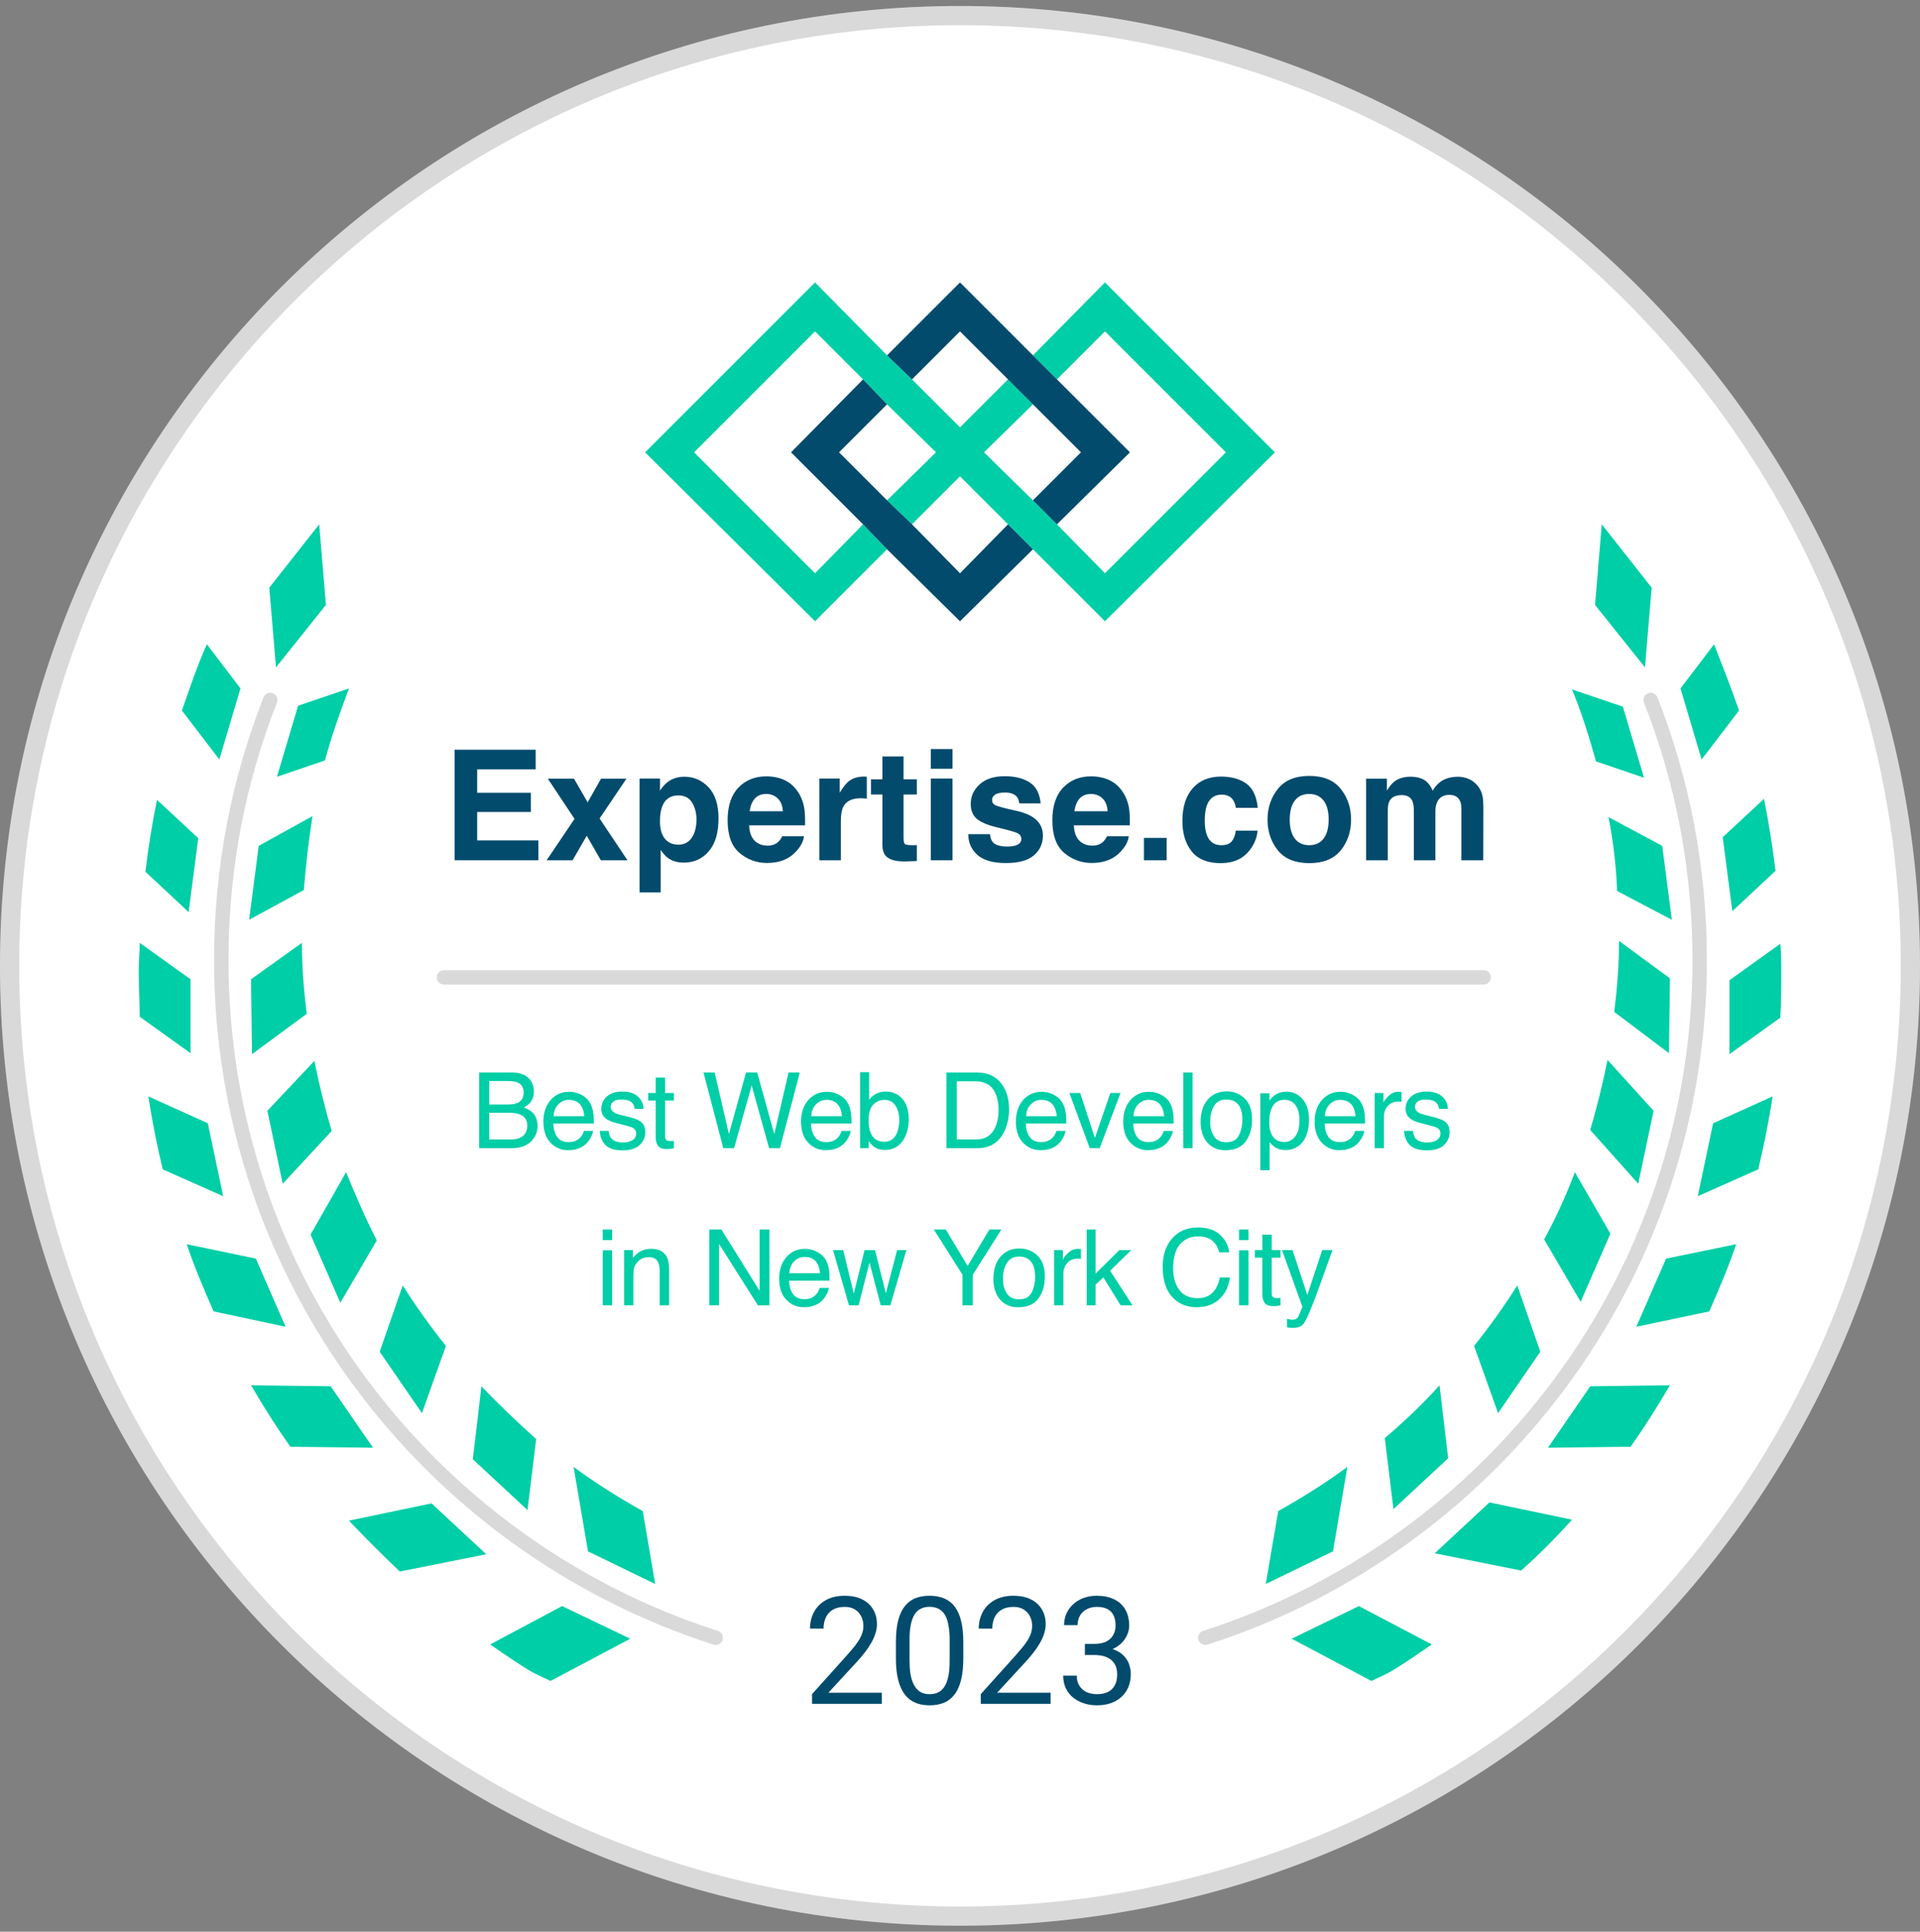 <svg width="160" height="161" viewBox="0 0 160 161" fill="none" xmlns="http://www.w3.org/2000/svg">
<rect x="0" y="0" width="160" height="161" fill="#808080" stroke="none"/>
<g clip-path="url(#clip0_140_20287)">
<path d="M160 80.5C160 124.683 124.183 160.5 80 160.5C35.817 160.5 0 124.683 0 80.5C0 36.317 35.817 0.5 80 0.5C124.183 0.5 160 36.317 160 80.5Z" fill="white"/>
<path fill-rule="evenodd" clip-rule="evenodd" d="M80 158.9C123.299 158.9 158.4 123.799 158.4 80.5C158.4 37.201 123.299 2.1 80 2.1C36.701 2.1 1.6 37.201 1.6 80.5C1.6 123.799 36.701 158.9 80 158.9ZM80 160.5C124.183 160.5 160 124.683 160 80.5C160 36.317 124.183 0.5 80 0.5C35.817 0.5 0 36.317 0 80.5C0 124.683 35.817 160.5 80 160.5Z" fill="black" fill-opacity="0.15"/>
<path opacity="0.15" fill-rule="evenodd" clip-rule="evenodd" d="M22.739 57.782C23.048 57.903 23.2 58.251 23.078 58.559C20.465 65.21 19.04 72.416 19.04 80.02C19.04 106.152 36.144 128.326 59.823 135.929C60.139 136.03 60.312 136.368 60.211 136.683C60.11 136.999 59.772 137.173 59.456 137.071C35.296 129.314 17.84 106.689 17.84 80.02C17.84 72.264 19.294 64.91 21.961 58.121C22.083 57.812 22.431 57.66 22.739 57.782ZM137.34 57.782C137.649 57.66 137.997 57.812 138.118 58.121C140.785 64.91 142.24 72.264 142.24 80.02C142.24 106.689 124.784 129.314 100.623 137.071C100.308 137.173 99.97 136.999 99.869 136.683C99.767 136.368 99.941 136.03 100.256 135.929C123.936 128.326 141.04 106.152 141.04 80.02C141.04 72.416 139.614 65.21 137.001 58.559C136.88 58.251 137.032 57.903 137.34 57.782Z" fill="black"/>
<path d="M23 55.62L27.16 50.42L26.6 43.7L22.44 48.98L23 55.62ZM18.28 63.3L20.04 57.38L17.24 53.7C16.44 55.46 15.8 57.38 15.16 59.22L18.28 63.3ZM24.84 58.82L23.08 64.74L27.08 63.38C27.64 61.3 28.36 59.3 29.08 57.38L24.84 58.82ZM15.72 76.02L16.52 69.86L13.08 66.66C12.68 68.66 12.36 70.58 12.12 72.66L15.72 76.02ZM21.56 70.5L20.76 76.66L25.32 74.18C25.48 72.1 25.72 70.1 26.04 68.02L21.56 70.5ZM15.88 81.62L11.64 78.58C11.64 79.38 11.56 80.1 11.56 80.9C11.56 82.18 11.64 83.46 11.64 84.74L15.88 87.78V81.62ZM20.92 81.62L21 87.86L25.56 84.5C25.32 82.58 25.16 80.58 25.16 78.58L20.92 81.62ZM18.6 99.7L17.32 93.62L12.36 91.38C12.68 93.46 13.08 95.46 13.56 97.46L18.6 99.7ZM22.28 92.58L23.56 98.66L27.64 94.26C27.08 92.34 26.6 90.42 26.2 88.42L22.28 92.58ZM23.8 110.58L21.32 104.9L15.56 103.7C16.2 105.62 17 107.46 17.8 109.3L23.8 110.58ZM25.88 102.9L28.36 108.58L31.4 103.38C30.44 101.54 29.64 99.62 28.84 97.7L25.88 102.9ZM31.08 120.66L27.56 115.54L20.92 115.46C21.96 117.22 23 118.9 24.2 120.58L31.08 120.66ZM31.64 112.66L35.16 117.78L37.16 112.18C35.88 110.58 34.68 108.9 33.56 107.14L31.64 112.66ZM33.32 130.98L40.52 129.54L35.96 125.3L29.08 126.74C30.44 128.18 31.88 129.62 33.32 130.98ZM40.12 115.54L39.4 121.62L43.96 125.86L44.68 119.94C43.08 118.5 41.56 117.06 40.12 115.54ZM46.84 133.86L40.84 137.06C42.04 137.86 43.24 138.74 44.52 139.46L45.88 140.1L52.52 136.58L46.84 133.86ZM49 129.3L54.6 132.02L53.56 125.94C51.56 124.82 49.64 123.62 47.8 122.26L49 129.3ZM137.64 48.98L133.48 43.7L132.92 50.42L137.08 55.62L137.64 48.98ZM140.04 57.38L141.8 63.3L144.92 59.22C144.28 57.38 143.56 55.54 142.84 53.7L140.04 57.38ZM137 64.82L135.24 58.9L131 57.46C131.8 59.38 132.44 61.46 133 63.46L137 64.82ZM147.96 72.58C147.72 70.58 147.4 68.58 147 66.58L143.56 69.78L144.36 75.94L147.96 72.58ZM139.32 76.66L138.52 70.5L134.04 68.1C134.44 70.1 134.68 72.18 134.76 74.26L139.32 76.66ZM144.12 87.86L148.36 84.82C148.44 83.54 148.44 82.26 148.44 80.98C148.44 80.18 148.44 79.38 148.36 78.66L144.12 81.7V87.86ZM139.08 87.78L139.16 81.54L134.92 78.42C134.92 80.42 134.76 82.42 134.52 84.34L139.08 87.78ZM142.76 93.62L141.48 99.7L146.52 97.46C147 95.46 147.4 93.46 147.72 91.38L142.76 93.62ZM136.52 98.66L137.8 92.58L133.96 88.34C133.56 90.34 133.08 92.26 132.52 94.18L136.52 98.66ZM138.84 104.9L136.36 110.58L142.44 109.3C143.24 107.46 144.04 105.62 144.68 103.7L138.84 104.9ZM131.72 108.5L134.2 102.82L131.24 97.7C130.52 99.62 129.64 101.54 128.68 103.3L131.72 108.5ZM132.52 115.54L129 120.66L135.88 120.58C137.08 118.9 138.12 117.22 139.16 115.46L132.52 115.54ZM124.84 117.78L128.36 112.66L126.44 107.14C125.32 108.9 124.12 110.58 122.84 112.18L124.84 117.78ZM131 126.66L124.12 125.22L119.56 129.46L126.76 130.9C128.2 129.62 129.64 128.18 131 126.66ZM115.4 119.86L116.12 125.78L120.68 121.54L119.96 115.46C118.52 117.06 117 118.5 115.4 119.86ZM113.24 133.86L107.64 136.58L114.28 140.1L115.64 139.46C116.92 138.74 118.12 137.86 119.32 137.06L113.24 133.86ZM105.48 132.02L111.08 129.3L112.28 122.26C110.44 123.62 108.52 124.82 106.52 125.94L105.48 132.02Z" fill="#00CEA6"/>
<path d="M106.24 37.7L92.08 23.54L86.08 29.62L88.08 31.62L92.08 27.62L102.16 37.7L92.08 47.78L88.08 43.7L86.08 41.7L82 37.7L86.08 33.7L84 31.62L80 35.62L76 31.62L73.92 29.62L67.92 23.54L53.76 37.7L67.92 51.78L73.92 45.78L71.92 43.7L67.92 47.78L57.84 37.7L67.92 27.62L71.92 31.62L73.92 33.7L78 37.7L73.92 41.7L76 43.7L80 39.7L84 43.7L86.08 45.78L92.08 51.78L106.24 37.7Z" fill="#00CEA6"/>
<path d="M80 27.62L84 31.62L86.08 33.7L90.08 37.7L86.08 41.7L88.08 43.7L94.16 37.7L88.08 31.62L86.08 29.62L80 23.54L73.92 29.62L76 31.62L80 27.62ZM84 43.7L80 47.78L76 43.7L73.92 41.7L69.92 37.7L73.92 33.7L71.92 31.62L65.92 37.7L71.92 43.7L73.92 45.78L80 51.78L86.08 45.78L84 43.7Z" fill="#024B6D"/>
<path opacity="0.15" fill-rule="evenodd" clip-rule="evenodd" d="M36.4 81.46C36.4 81.129 36.669 80.86 37 80.86H123.64C123.971 80.86 124.24 81.129 124.24 81.46C124.24 81.791 123.971 82.06 123.64 82.06H37C36.669 82.06 36.4 81.791 36.4 81.46Z" fill="black"/>
<path d="M42.321 92.056C42.682 92.056 42.963 92.005 43.163 91.905C43.479 91.748 43.636 91.464 43.636 91.055C43.636 90.642 43.469 90.364 43.133 90.221C42.944 90.141 42.664 90.101 42.291 90.101H40.766V92.056H42.321ZM42.609 94.969C43.133 94.969 43.507 94.817 43.731 94.513C43.871 94.322 43.941 94.09 43.941 93.817C43.941 93.359 43.736 93.047 43.327 92.881C43.109 92.792 42.821 92.747 42.463 92.747H40.766V94.969H42.609ZM39.928 89.387H42.639C43.378 89.387 43.904 89.608 44.216 90.049C44.4 90.31 44.491 90.61 44.491 90.951C44.491 91.35 44.378 91.676 44.152 91.931C44.034 92.066 43.865 92.189 43.645 92.301C43.968 92.424 44.211 92.563 44.371 92.717C44.654 92.992 44.796 93.372 44.796 93.856C44.796 94.263 44.669 94.631 44.414 94.96C44.033 95.453 43.427 95.699 42.596 95.699H39.928V89.387Z" fill="#00CEA6"/>
<path d="M47.456 90.994C47.783 90.994 48.099 91.072 48.406 91.226C48.712 91.378 48.946 91.576 49.106 91.819C49.261 92.051 49.364 92.322 49.416 92.631C49.462 92.843 49.484 93.181 49.484 93.645H46.111C46.126 94.112 46.236 94.488 46.442 94.771C46.648 95.052 46.968 95.192 47.4 95.192C47.804 95.192 48.127 95.059 48.367 94.793C48.505 94.638 48.602 94.459 48.659 94.256H49.42C49.4 94.425 49.333 94.614 49.218 94.823C49.106 95.029 48.98 95.198 48.84 95.33C48.605 95.559 48.314 95.714 47.968 95.794C47.781 95.84 47.571 95.863 47.336 95.863C46.763 95.863 46.278 95.655 45.879 95.24C45.481 94.821 45.282 94.237 45.282 93.487C45.282 92.747 45.483 92.147 45.884 91.686C46.285 91.225 46.809 90.994 47.456 90.994ZM48.69 93.031C48.658 92.696 48.585 92.428 48.47 92.228C48.258 91.855 47.905 91.669 47.409 91.669C47.054 91.669 46.756 91.798 46.515 92.056C46.275 92.311 46.147 92.636 46.133 93.031H48.69Z" fill="#00CEA6"/>
<path d="M50.722 94.256C50.745 94.513 50.809 94.711 50.915 94.849C51.11 95.098 51.448 95.222 51.929 95.222C52.216 95.222 52.468 95.161 52.686 95.038C52.904 94.912 53.012 94.718 53.012 94.458C53.012 94.26 52.925 94.109 52.75 94.006C52.639 93.943 52.418 93.87 52.089 93.787L51.474 93.633C51.082 93.535 50.792 93.426 50.606 93.306C50.274 93.097 50.108 92.808 50.108 92.438C50.108 92.003 50.264 91.65 50.576 91.381C50.891 91.112 51.314 90.977 51.844 90.977C52.537 90.977 53.037 91.18 53.343 91.587C53.535 91.845 53.628 92.123 53.623 92.421H52.892C52.878 92.246 52.816 92.087 52.707 91.944C52.53 91.74 52.222 91.639 51.783 91.639C51.491 91.639 51.269 91.695 51.117 91.806C50.968 91.918 50.894 92.066 50.894 92.249C50.894 92.45 50.993 92.61 51.19 92.73C51.305 92.802 51.474 92.865 51.697 92.919L52.209 93.044C52.764 93.179 53.137 93.309 53.326 93.435C53.627 93.633 53.777 93.943 53.777 94.367C53.777 94.777 53.621 95.131 53.309 95.429C52.999 95.727 52.527 95.876 51.891 95.876C51.206 95.876 50.721 95.721 50.434 95.412C50.151 95.099 49.999 94.714 49.979 94.256H50.722Z" fill="#00CEA6"/>
<path d="M54.641 89.813H55.423V91.097H56.158V91.729H55.423V94.733C55.423 94.893 55.477 95 55.586 95.055C55.647 95.086 55.747 95.102 55.887 95.102C55.924 95.102 55.964 95.102 56.007 95.102C56.05 95.099 56.1 95.095 56.158 95.089V95.699C56.069 95.725 55.976 95.744 55.879 95.755C55.784 95.767 55.681 95.772 55.569 95.772C55.208 95.772 54.963 95.681 54.834 95.497C54.706 95.311 54.641 95.071 54.641 94.776V91.729H54.018V91.097H54.641V89.813Z" fill="#00CEA6"/>
<path d="M59.553 89.387L60.743 94.522L62.169 89.387H63.098L64.524 94.522L65.714 89.387H66.651L64.993 95.699H64.094L62.638 90.466L61.173 95.699H60.275L58.624 89.387H59.553Z" fill="#00CEA6"/>
<path d="M68.929 90.994C69.255 90.994 69.572 91.072 69.878 91.226C70.185 91.378 70.418 91.576 70.579 91.819C70.733 92.051 70.836 92.322 70.888 92.631C70.934 92.843 70.957 93.181 70.957 93.645H67.584C67.598 94.112 67.708 94.488 67.915 94.771C68.121 95.052 68.44 95.192 68.873 95.192C69.277 95.192 69.599 95.059 69.84 94.793C69.977 94.638 70.075 94.459 70.132 94.256H70.892C70.872 94.425 70.805 94.614 70.69 94.823C70.579 95.029 70.453 95.198 70.312 95.33C70.077 95.559 69.787 95.714 69.44 95.794C69.254 95.84 69.043 95.863 68.808 95.863C68.235 95.863 67.75 95.655 67.352 95.24C66.954 94.821 66.754 94.237 66.754 93.487C66.754 92.747 66.955 92.147 67.356 91.686C67.757 91.225 68.281 90.994 68.929 90.994ZM70.162 93.031C70.13 92.696 70.057 92.428 69.943 92.228C69.731 91.855 69.377 91.669 68.881 91.669C68.526 91.669 68.228 91.798 67.988 92.056C67.747 92.311 67.62 92.636 67.605 93.031H70.162Z" fill="#00CEA6"/>
<path d="M71.674 89.366H72.427V91.656C72.596 91.436 72.797 91.268 73.032 91.153C73.267 91.036 73.522 90.977 73.797 90.977C74.37 90.977 74.834 91.175 75.189 91.57C75.547 91.963 75.727 92.543 75.727 93.31C75.727 94.038 75.55 94.642 75.198 95.124C74.846 95.605 74.357 95.846 73.733 95.846C73.383 95.846 73.088 95.761 72.847 95.592C72.704 95.492 72.551 95.331 72.388 95.111V95.699H71.674V89.366ZM73.685 95.162C74.104 95.162 74.416 94.996 74.622 94.664C74.831 94.332 74.936 93.893 74.936 93.349C74.936 92.865 74.831 92.464 74.622 92.146C74.416 91.828 74.111 91.669 73.707 91.669C73.355 91.669 73.045 91.799 72.779 92.06C72.515 92.321 72.383 92.75 72.383 93.349C72.383 93.782 72.438 94.132 72.547 94.402C72.75 94.909 73.13 95.162 73.685 95.162Z" fill="#00CEA6"/>
<path d="M81.257 94.969C81.546 94.969 81.784 94.939 81.97 94.879C82.302 94.767 82.575 94.552 82.787 94.234C82.956 93.979 83.077 93.653 83.152 93.254C83.195 93.017 83.216 92.796 83.216 92.593C83.216 91.811 83.06 91.203 82.748 90.771C82.439 90.338 81.939 90.122 81.248 90.122H79.731V94.969H81.257ZM78.872 89.387H81.429C82.297 89.387 82.97 89.695 83.448 90.311C83.875 90.867 84.088 91.579 84.088 92.447C84.088 93.117 83.963 93.723 83.71 94.264C83.266 95.221 82.503 95.699 81.42 95.699H78.872V89.387Z" fill="#00CEA6"/>
<path d="M86.83 90.994C87.157 90.994 87.473 91.072 87.78 91.226C88.086 91.378 88.32 91.576 88.48 91.819C88.635 92.051 88.738 92.322 88.79 92.631C88.835 92.843 88.858 93.181 88.858 93.645H85.485C85.499 94.112 85.61 94.488 85.816 94.771C86.022 95.052 86.342 95.192 86.774 95.192C87.178 95.192 87.5 95.059 87.741 94.793C87.879 94.638 87.976 94.459 88.033 94.256H88.794C88.774 94.425 88.706 94.614 88.592 94.823C88.48 95.029 88.354 95.198 88.214 95.33C87.979 95.559 87.688 95.714 87.341 95.794C87.155 95.84 86.945 95.863 86.71 95.863C86.137 95.863 85.651 95.655 85.253 95.24C84.855 94.821 84.656 94.237 84.656 93.487C84.656 92.747 84.856 92.147 85.257 91.686C85.659 91.225 86.183 90.994 86.83 90.994ZM88.063 93.031C88.032 92.696 87.959 92.428 87.844 92.228C87.632 91.855 87.278 91.669 86.783 91.669C86.428 91.669 86.13 91.798 85.889 92.056C85.648 92.311 85.521 92.636 85.507 93.031H88.063Z" fill="#00CEA6"/>
<path d="M90.014 91.097L91.243 94.844L92.528 91.097H93.374L91.638 95.699H90.814L89.116 91.097H90.014Z" fill="#00CEA6"/>
<path d="M95.776 90.994C96.103 90.994 96.42 91.072 96.726 91.226C97.033 91.378 97.266 91.576 97.427 91.819C97.581 92.051 97.684 92.322 97.736 92.631C97.782 92.843 97.805 93.181 97.805 93.645H94.432C94.446 94.112 94.556 94.488 94.763 94.771C94.969 95.052 95.288 95.192 95.721 95.192C96.125 95.192 96.447 95.059 96.688 94.793C96.825 94.638 96.922 94.459 96.98 94.256H97.74C97.72 94.425 97.653 94.614 97.538 94.823C97.427 95.029 97.3 95.198 97.16 95.33C96.925 95.559 96.635 95.714 96.288 95.794C96.102 95.84 95.891 95.863 95.656 95.863C95.083 95.863 94.598 95.655 94.2 95.24C93.801 94.821 93.602 94.237 93.602 93.487C93.602 92.747 93.803 92.147 94.204 91.686C94.605 91.225 95.129 90.994 95.776 90.994ZM97.01 93.031C96.978 92.696 96.905 92.428 96.791 92.228C96.579 91.855 96.225 91.669 95.729 91.669C95.374 91.669 95.076 91.798 94.835 92.056C94.595 92.311 94.467 92.636 94.453 93.031H97.01Z" fill="#00CEA6"/>
<path d="M98.604 89.387H99.377V95.699H98.604V89.387Z" fill="#00CEA6"/>
<path d="M102.192 95.201C102.705 95.201 103.056 95.008 103.245 94.621C103.437 94.231 103.533 93.799 103.533 93.323C103.533 92.894 103.464 92.544 103.326 92.275C103.109 91.851 102.734 91.639 102.201 91.639C101.728 91.639 101.384 91.819 101.169 92.18C100.955 92.541 100.847 92.977 100.847 93.487C100.847 93.976 100.955 94.385 101.169 94.711C101.384 95.038 101.725 95.201 102.192 95.201ZM102.222 90.964C102.815 90.964 103.316 91.162 103.726 91.557C104.136 91.953 104.341 92.534 104.341 93.302C104.341 94.044 104.16 94.657 103.799 95.141C103.438 95.625 102.878 95.867 102.119 95.867C101.486 95.867 100.983 95.654 100.611 95.227C100.238 94.797 100.052 94.221 100.052 93.499C100.052 92.726 100.248 92.11 100.641 91.652C101.033 91.193 101.56 90.964 102.222 90.964Z" fill="#00CEA6"/>
<path d="M107.031 95.18C107.392 95.18 107.691 95.029 107.929 94.728C108.169 94.425 108.29 93.972 108.29 93.371C108.29 93.004 108.237 92.689 108.131 92.425C107.93 91.918 107.563 91.665 107.031 91.665C106.495 91.665 106.128 91.933 105.931 92.468C105.825 92.755 105.772 93.118 105.772 93.559C105.772 93.915 105.825 94.217 105.931 94.466C106.131 94.942 106.498 95.18 107.031 95.18ZM105.028 91.119H105.78V91.729C105.935 91.52 106.104 91.358 106.287 91.243C106.548 91.072 106.854 90.986 107.207 90.986C107.728 90.986 108.171 91.186 108.534 91.587C108.898 91.986 109.08 92.555 109.08 93.297C109.08 94.3 108.818 95.016 108.294 95.446C107.962 95.718 107.575 95.854 107.134 95.854C106.787 95.854 106.496 95.778 106.261 95.626C106.124 95.54 105.971 95.393 105.802 95.184V97.534H105.028V91.119Z" fill="#00CEA6"/>
<path d="M111.727 90.994C112.054 90.994 112.37 91.072 112.677 91.226C112.983 91.378 113.217 91.576 113.377 91.819C113.532 92.051 113.635 92.322 113.687 92.631C113.732 92.843 113.755 93.181 113.755 93.645H110.382C110.397 94.112 110.507 94.488 110.713 94.771C110.919 95.052 111.239 95.192 111.671 95.192C112.075 95.192 112.398 95.059 112.638 94.793C112.776 94.638 112.873 94.459 112.93 94.256H113.691C113.671 94.425 113.604 94.614 113.489 94.823C113.377 95.029 113.251 95.198 113.111 95.33C112.876 95.559 112.585 95.714 112.239 95.794C112.052 95.84 111.842 95.863 111.607 95.863C111.034 95.863 110.548 95.655 110.15 95.24C109.752 94.821 109.553 94.237 109.553 93.487C109.553 92.747 109.754 92.147 110.155 91.686C110.556 91.225 111.08 90.994 111.727 90.994ZM112.96 93.031C112.929 92.696 112.856 92.428 112.741 92.228C112.529 91.855 112.176 91.669 111.68 91.669C111.325 91.669 111.027 91.798 110.786 92.056C110.546 92.311 110.418 92.636 110.404 93.031H112.96Z" fill="#00CEA6"/>
<path d="M114.555 91.097H115.29V91.892C115.35 91.738 115.497 91.55 115.732 91.329C115.967 91.106 116.238 90.994 116.544 90.994C116.559 90.994 116.583 90.996 116.617 90.999C116.652 91.001 116.71 91.007 116.793 91.016V91.832C116.748 91.824 116.705 91.818 116.665 91.815C116.627 91.812 116.586 91.811 116.54 91.811C116.15 91.811 115.851 91.937 115.642 92.189C115.433 92.438 115.328 92.726 115.328 93.052V95.699H114.555V91.097Z" fill="#00CEA6"/>
<path d="M117.747 94.256C117.77 94.513 117.835 94.711 117.941 94.849C118.136 95.098 118.474 95.222 118.955 95.222C119.241 95.222 119.493 95.161 119.711 95.038C119.929 94.912 120.038 94.718 120.038 94.458C120.038 94.26 119.95 94.109 119.776 94.006C119.664 93.943 119.443 93.87 119.114 93.787L118.499 93.633C118.107 93.535 117.818 93.426 117.631 93.306C117.299 93.097 117.133 92.808 117.133 92.438C117.133 92.003 117.289 91.65 117.601 91.381C117.917 91.112 118.339 90.977 118.869 90.977C119.562 90.977 120.062 91.18 120.369 91.587C120.561 91.845 120.654 92.123 120.648 92.421H119.917C119.903 92.246 119.842 92.087 119.733 91.944C119.555 91.74 119.247 91.639 118.809 91.639C118.517 91.639 118.295 91.695 118.143 91.806C117.994 91.918 117.919 92.066 117.919 92.249C117.919 92.45 118.018 92.61 118.216 92.73C118.33 92.802 118.499 92.865 118.723 92.919L119.234 93.044C119.79 93.179 120.162 93.309 120.351 93.435C120.652 93.633 120.803 93.943 120.803 94.367C120.803 94.777 120.646 95.131 120.334 95.429C120.025 95.727 119.552 95.876 118.916 95.876C118.232 95.876 117.746 95.721 117.46 95.412C117.176 95.099 117.024 94.714 117.004 94.256H117.747Z" fill="#00CEA6"/>
<path d="M50.224 104.209H51.01V108.79H50.224V104.209ZM50.224 102.478H51.01V103.354H50.224V102.478Z" fill="#00CEA6"/>
<path d="M52.008 104.188H52.742V104.841C52.96 104.572 53.191 104.378 53.434 104.261C53.678 104.143 53.948 104.085 54.246 104.085C54.899 104.085 55.34 104.312 55.57 104.768C55.696 105.017 55.759 105.374 55.759 105.838V108.79H54.972V105.889C54.972 105.609 54.931 105.382 54.848 105.211C54.71 104.924 54.461 104.781 54.1 104.781C53.917 104.781 53.766 104.799 53.649 104.837C53.437 104.9 53.251 105.026 53.09 105.215C52.961 105.367 52.877 105.524 52.837 105.687C52.8 105.848 52.781 106.078 52.781 106.379V108.79H52.008V104.188Z" fill="#00CEA6"/>
<path d="M59.106 102.478H60.116L63.304 107.591V102.478H64.116V108.79H63.158L59.923 103.681V108.79H59.106V102.478Z" fill="#00CEA6"/>
<path d="M67.103 104.085C67.43 104.085 67.746 104.162 68.053 104.317C68.359 104.469 68.593 104.666 68.753 104.91C68.908 105.142 69.011 105.412 69.062 105.722C69.108 105.934 69.131 106.272 69.131 106.736H65.758C65.772 107.203 65.883 107.578 66.089 107.862C66.295 108.142 66.615 108.283 67.047 108.283C67.451 108.283 67.773 108.15 68.014 107.883C68.151 107.728 68.249 107.549 68.306 107.346H69.067C69.047 107.515 68.979 107.704 68.865 107.913C68.753 108.12 68.627 108.289 68.487 108.42C68.252 108.649 67.961 108.804 67.614 108.884C67.428 108.93 67.218 108.953 66.983 108.953C66.41 108.953 65.924 108.745 65.526 108.33C65.128 107.912 64.929 107.327 64.929 106.577C64.929 105.838 65.129 105.238 65.53 104.777C65.931 104.315 66.456 104.085 67.103 104.085ZM68.336 106.121C68.305 105.786 68.232 105.518 68.117 105.318C67.905 104.946 67.551 104.759 67.056 104.759C66.701 104.759 66.403 104.888 66.162 105.146C65.921 105.401 65.794 105.726 65.779 106.121H68.336Z" fill="#00CEA6"/>
<path d="M70.266 104.188L71.151 107.814L72.049 104.188H72.917L73.819 107.793L74.76 104.188H75.534L74.197 108.79H73.394L72.457 105.228L71.55 108.79H70.747L69.419 104.188H70.266Z" fill="#00CEA6"/>
<path d="M77.824 102.478H78.821L80.634 105.511L82.448 102.478H83.449L81.064 106.246V108.79H80.209V106.246L77.824 102.478Z" fill="#00CEA6"/>
<path d="M84.923 108.291C85.436 108.291 85.786 108.098 85.975 107.711C86.167 107.322 86.263 106.889 86.263 106.414C86.263 105.984 86.195 105.634 86.057 105.365C85.839 104.941 85.464 104.729 84.931 104.729C84.459 104.729 84.115 104.91 83.9 105.271C83.685 105.632 83.578 106.067 83.578 106.577C83.578 107.067 83.685 107.475 83.9 107.802C84.115 108.128 84.456 108.291 84.923 108.291ZM84.953 104.055C85.546 104.055 86.047 104.252 86.457 104.648C86.866 105.043 87.071 105.624 87.071 106.392C87.071 107.134 86.891 107.747 86.53 108.231C86.169 108.715 85.609 108.957 84.85 108.957C84.217 108.957 83.714 108.744 83.341 108.317C82.969 107.887 82.783 107.312 82.783 106.59C82.783 105.816 82.979 105.201 83.372 104.742C83.764 104.284 84.291 104.055 84.953 104.055Z" fill="#00CEA6"/>
<path d="M87.841 104.188H88.575V104.983C88.635 104.828 88.783 104.64 89.018 104.42C89.253 104.196 89.523 104.085 89.83 104.085C89.844 104.085 89.869 104.086 89.903 104.089C89.937 104.092 89.996 104.098 90.079 104.106V104.923C90.033 104.914 89.99 104.908 89.95 104.905C89.913 104.903 89.871 104.901 89.826 104.901C89.436 104.901 89.137 105.027 88.928 105.279C88.719 105.528 88.614 105.816 88.614 106.143V108.79H87.841V104.188Z" fill="#00CEA6"/>
<path d="M90.556 102.478H91.3V106.143L93.285 104.188H94.273L92.511 105.911L94.372 108.79H93.384L91.948 106.47L91.3 107.062V108.79H90.556V102.478Z" fill="#00CEA6"/>
<path d="M99.834 102.306C100.633 102.306 101.253 102.516 101.694 102.937C102.135 103.359 102.38 103.837 102.429 104.373H101.595C101.501 103.966 101.312 103.644 101.028 103.406C100.747 103.168 100.352 103.049 99.842 103.049C99.221 103.049 98.718 103.268 98.334 103.707C97.953 104.142 97.763 104.811 97.763 105.713C97.763 106.452 97.934 107.052 98.278 107.514C98.625 107.972 99.14 108.201 99.825 108.201C100.455 108.201 100.935 107.959 101.264 107.475C101.439 107.22 101.57 106.885 101.656 106.47H102.489C102.415 107.134 102.168 107.691 101.75 108.141C101.249 108.682 100.573 108.953 99.722 108.953C98.989 108.953 98.373 108.731 97.874 108.287C97.218 107.7 96.89 106.793 96.89 105.567C96.89 104.636 97.137 103.873 97.629 103.277C98.162 102.63 98.897 102.306 99.834 102.306Z" fill="#00CEA6"/>
<path d="M103.254 104.209H104.04V108.79H103.254V104.209ZM103.254 102.478H104.04V103.354H103.254V102.478Z" fill="#00CEA6"/>
<path d="M105.192 102.903H105.974V104.188H106.709V104.82H105.974V107.823C105.974 107.983 106.029 108.091 106.137 108.145C106.198 108.177 106.298 108.193 106.438 108.193C106.476 108.193 106.516 108.193 106.559 108.193C106.602 108.19 106.652 108.185 106.709 108.18V108.79C106.62 108.816 106.527 108.834 106.43 108.846C106.335 108.857 106.232 108.863 106.12 108.863C105.759 108.863 105.514 108.771 105.386 108.588C105.257 108.402 105.192 108.161 105.192 107.866V104.82H104.569V104.188H105.192V102.903Z" fill="#00CEA6"/>
<path d="M110.185 104.188H111.04C110.932 104.483 110.689 105.156 110.314 106.207C110.033 106.998 109.799 107.643 109.61 108.141C109.163 109.315 108.848 110.032 108.664 110.289C108.481 110.547 108.166 110.676 107.719 110.676C107.61 110.676 107.526 110.672 107.465 110.663C107.408 110.655 107.336 110.639 107.251 110.616V109.911C107.385 109.949 107.483 109.971 107.543 109.98C107.603 109.989 107.656 109.993 107.702 109.993C107.845 109.993 107.95 109.969 108.015 109.92C108.084 109.874 108.141 109.817 108.187 109.748C108.202 109.725 108.253 109.608 108.342 109.396C108.431 109.184 108.495 109.026 108.535 108.923L106.834 104.188H107.71L108.944 107.935L110.185 104.188Z" fill="#00CEA6"/>
<path d="M73.487 141.081V142.009H67.671V141.197L70.582 137.956C70.94 137.557 71.217 137.22 71.412 136.943C71.612 136.662 71.75 136.412 71.827 136.192C71.909 135.968 71.95 135.74 71.95 135.509C71.95 135.216 71.888 134.951 71.766 134.715C71.648 134.475 71.473 134.284 71.242 134.141C71.01 133.999 70.729 133.928 70.399 133.928C70.004 133.928 69.675 134.005 69.41 134.16C69.15 134.31 68.955 134.522 68.825 134.794C68.694 135.067 68.629 135.38 68.629 135.734H67.5C67.5 135.234 67.61 134.776 67.83 134.361C68.049 133.946 68.375 133.616 68.806 133.372C69.237 133.124 69.769 133 70.399 133C70.961 133 71.441 133.1 71.84 133.299C72.238 133.494 72.543 133.771 72.755 134.129C72.971 134.483 73.079 134.898 73.079 135.374C73.079 135.635 73.034 135.899 72.944 136.168C72.859 136.432 72.739 136.697 72.584 136.961C72.434 137.226 72.257 137.486 72.053 137.742C71.854 137.999 71.64 138.251 71.412 138.499L69.032 141.081H73.487Z" fill="#024B6D"/>
<path d="M80.275 136.857V138.212C80.275 138.941 80.21 139.555 80.079 140.056C79.949 140.556 79.762 140.959 79.518 141.264C79.274 141.569 78.979 141.791 78.633 141.929C78.291 142.064 77.904 142.131 77.473 142.131C77.131 142.131 76.816 142.088 76.527 142.003C76.238 141.917 75.978 141.781 75.746 141.594C75.518 141.403 75.323 141.154 75.16 140.849C74.997 140.544 74.873 140.174 74.788 139.738C74.702 139.303 74.659 138.794 74.659 138.212V136.857C74.659 136.129 74.725 135.519 74.855 135.026C74.989 134.534 75.178 134.139 75.422 133.842C75.666 133.541 75.96 133.326 76.301 133.195C76.647 133.065 77.034 133 77.461 133C77.807 133 78.124 133.043 78.413 133.128C78.706 133.21 78.966 133.342 79.194 133.525C79.422 133.704 79.615 133.944 79.774 134.245C79.937 134.542 80.061 134.906 80.147 135.338C80.232 135.769 80.275 136.276 80.275 136.857ZM79.139 138.396V136.668C79.139 136.269 79.115 135.92 79.066 135.618C79.021 135.313 78.954 135.053 78.865 134.837C78.775 134.622 78.661 134.447 78.523 134.312C78.389 134.178 78.232 134.08 78.053 134.019C77.878 133.954 77.681 133.922 77.461 133.922C77.192 133.922 76.954 133.972 76.747 134.074C76.539 134.172 76.364 134.329 76.222 134.544C76.084 134.76 75.978 135.043 75.904 135.393C75.831 135.743 75.795 136.168 75.795 136.668V138.396C75.795 138.794 75.817 139.146 75.862 139.451C75.911 139.757 75.982 140.021 76.075 140.245C76.169 140.465 76.283 140.646 76.417 140.788C76.552 140.931 76.706 141.036 76.881 141.105C77.06 141.171 77.257 141.203 77.473 141.203C77.75 141.203 77.992 141.15 78.2 141.044C78.407 140.939 78.58 140.774 78.718 140.55C78.861 140.322 78.966 140.031 79.036 139.677C79.105 139.319 79.139 138.892 79.139 138.396Z" fill="#024B6D"/>
<path d="M87.55 141.081V142.009H81.733V141.197L84.645 137.956C85.003 137.557 85.279 137.22 85.475 136.943C85.674 136.662 85.813 136.412 85.89 136.192C85.971 135.968 86.012 135.74 86.012 135.509C86.012 135.216 85.951 134.951 85.829 134.715C85.711 134.475 85.536 134.284 85.304 134.141C85.072 133.999 84.791 133.928 84.462 133.928C84.067 133.928 83.737 134.005 83.473 134.16C83.213 134.31 83.017 134.522 82.887 134.794C82.757 135.067 82.692 135.38 82.692 135.734H81.562C81.562 135.234 81.672 134.776 81.892 134.361C82.112 133.946 82.437 133.616 82.869 133.372C83.3 133.124 83.831 133 84.462 133C85.023 133 85.503 133.1 85.902 133.299C86.301 133.494 86.606 133.771 86.818 134.129C87.033 134.483 87.141 134.898 87.141 135.374C87.141 135.635 87.096 135.899 87.007 136.168C86.921 136.432 86.801 136.697 86.647 136.961C86.496 137.226 86.319 137.486 86.116 137.742C85.916 137.999 85.703 138.251 85.475 138.499L83.094 141.081H87.55Z" fill="#024B6D"/>
<path d="M90.406 137.01H91.212C91.607 137.01 91.932 136.945 92.189 136.815C92.449 136.68 92.642 136.499 92.769 136.271C92.899 136.04 92.964 135.779 92.964 135.49C92.964 135.148 92.907 134.862 92.793 134.63C92.679 134.398 92.508 134.223 92.28 134.105C92.052 133.987 91.763 133.928 91.414 133.928C91.096 133.928 90.815 133.991 90.571 134.117C90.331 134.239 90.142 134.414 90.004 134.642C89.869 134.87 89.802 135.138 89.802 135.448H88.673C88.673 134.996 88.787 134.585 89.015 134.215C89.243 133.844 89.562 133.549 89.973 133.33C90.388 133.11 90.868 133 91.414 133C91.951 133 92.421 133.096 92.823 133.287C93.226 133.474 93.54 133.755 93.763 134.129C93.987 134.499 94.099 134.961 94.099 135.515C94.099 135.738 94.046 135.979 93.94 136.235C93.839 136.487 93.678 136.723 93.458 136.943C93.243 137.163 92.962 137.344 92.616 137.486C92.27 137.624 91.855 137.694 91.371 137.694H90.406V137.01ZM90.406 137.938V137.26H91.371C91.936 137.26 92.404 137.327 92.775 137.462C93.145 137.596 93.436 137.775 93.647 137.999C93.863 138.223 94.014 138.469 94.099 138.737C94.189 139.002 94.233 139.266 94.233 139.531C94.233 139.946 94.162 140.314 94.02 140.635C93.881 140.957 93.684 141.23 93.428 141.453C93.175 141.677 92.878 141.846 92.537 141.96C92.195 142.074 91.823 142.131 91.42 142.131C91.033 142.131 90.669 142.076 90.327 141.966C89.989 141.856 89.69 141.698 89.43 141.49C89.169 141.278 88.966 141.02 88.82 140.715C88.673 140.406 88.6 140.054 88.6 139.659H89.729C89.729 139.968 89.796 140.239 89.93 140.471C90.069 140.703 90.264 140.884 90.516 141.014C90.773 141.14 91.074 141.203 91.42 141.203C91.766 141.203 92.063 141.144 92.311 141.026C92.563 140.904 92.756 140.721 92.891 140.477C93.029 140.233 93.098 139.925 93.098 139.555C93.098 139.185 93.021 138.882 92.866 138.646C92.712 138.406 92.492 138.229 92.207 138.115C91.926 137.997 91.595 137.938 91.212 137.938H90.406Z" fill="#024B6D"/>
<path d="M44.64 64.119H39.765V66.075H44.24V67.675H39.765V70.044H44.865V71.7H37.884V62.487H44.64V64.119Z" fill="#024B6D"/>
<path d="M45.553 71.7L47.877 68.25L45.653 64.9H47.834L48.971 66.875L50.084 64.9H52.203L49.965 68.219L52.29 71.7H50.071L48.896 69.656L47.715 71.7H45.553Z" fill="#024B6D"/>
<path d="M58.04 68.294C58.04 67.769 57.919 67.304 57.678 66.9C57.44 66.496 57.053 66.294 56.515 66.294C55.869 66.294 55.425 66.6 55.184 67.213C55.059 67.537 54.996 67.95 54.996 68.45C54.996 69.242 55.207 69.798 55.627 70.119C55.877 70.306 56.173 70.4 56.515 70.4C57.011 70.4 57.388 70.208 57.646 69.825C57.909 69.442 58.04 68.931 58.04 68.294ZM57.028 64.737C57.823 64.737 58.496 65.031 59.046 65.619C59.6 66.206 59.877 67.069 59.877 68.206C59.877 69.406 59.607 70.321 59.065 70.95C58.528 71.579 57.834 71.894 56.984 71.894C56.442 71.894 55.992 71.758 55.634 71.487C55.438 71.338 55.246 71.119 55.059 70.831V74.381H53.296V64.888H55.002V65.894C55.194 65.598 55.398 65.365 55.615 65.194C56.011 64.89 56.482 64.737 57.028 64.737Z" fill="#024B6D"/>
<path d="M63.859 66.175C63.446 66.175 63.126 66.304 62.896 66.562C62.671 66.821 62.53 67.171 62.471 67.612H65.24C65.211 67.142 65.067 66.785 64.809 66.544C64.555 66.298 64.238 66.175 63.859 66.175ZM63.859 64.706C64.425 64.706 64.936 64.812 65.39 65.025C65.844 65.237 66.219 65.573 66.515 66.031C66.782 66.435 66.955 66.904 67.034 67.438C67.08 67.75 67.098 68.2 67.09 68.787H62.428C62.453 69.471 62.667 69.95 63.071 70.225C63.317 70.396 63.613 70.481 63.959 70.481C64.326 70.481 64.623 70.377 64.853 70.169C64.978 70.056 65.088 69.9 65.184 69.7H67.002C66.957 70.104 66.746 70.515 66.371 70.931C65.788 71.594 64.971 71.925 63.921 71.925C63.055 71.925 62.29 71.646 61.627 71.088C60.965 70.529 60.634 69.621 60.634 68.362C60.634 67.183 60.932 66.279 61.528 65.65C62.127 65.021 62.905 64.706 63.859 64.706Z" fill="#024B6D"/>
<path d="M71.996 64.725C72.03 64.725 72.057 64.727 72.078 64.731C72.103 64.731 72.155 64.733 72.234 64.737V66.562C72.121 66.55 72.021 66.542 71.934 66.537C71.846 66.533 71.775 66.531 71.721 66.531C71.005 66.531 70.523 66.765 70.278 67.231C70.14 67.494 70.071 67.898 70.071 68.444V71.7H68.278V64.888H69.978V66.075C70.252 65.621 70.492 65.31 70.696 65.144C71.03 64.865 71.463 64.725 71.996 64.725Z" fill="#024B6D"/>
<path d="M72.584 66.219V64.95H73.534V63.05H75.296V64.95H76.403V66.219H75.296V69.819C75.296 70.098 75.332 70.273 75.403 70.344C75.473 70.41 75.69 70.444 76.052 70.444C76.107 70.444 76.163 70.444 76.221 70.444C76.284 70.44 76.344 70.435 76.403 70.431V71.763L75.559 71.794C74.717 71.823 74.142 71.677 73.834 71.356C73.634 71.152 73.534 70.838 73.534 70.412V66.219H72.584Z" fill="#024B6D"/>
<path d="M79.377 64.075H77.571V62.431H79.377V64.075ZM77.571 64.888H79.377V71.7H77.571V64.888Z" fill="#024B6D"/>
<path d="M82.496 69.525C82.534 69.842 82.615 70.067 82.74 70.2C82.961 70.438 83.369 70.556 83.965 70.556C84.315 70.556 84.592 70.504 84.796 70.4C85.005 70.296 85.109 70.14 85.109 69.931C85.109 69.731 85.025 69.579 84.859 69.475C84.692 69.371 84.073 69.192 83.002 68.938C82.232 68.746 81.688 68.506 81.371 68.219C81.055 67.935 80.896 67.527 80.896 66.994C80.896 66.365 81.142 65.825 81.634 65.375C82.13 64.921 82.826 64.694 83.721 64.694C84.571 64.694 85.263 64.865 85.796 65.206C86.334 65.544 86.642 66.129 86.721 66.963H84.94C84.915 66.733 84.85 66.552 84.746 66.419C84.55 66.177 84.217 66.056 83.746 66.056C83.359 66.056 83.082 66.117 82.915 66.237C82.752 66.358 82.671 66.5 82.671 66.662C82.671 66.867 82.759 67.015 82.934 67.106C83.109 67.202 83.728 67.367 84.79 67.6C85.498 67.767 86.03 68.019 86.384 68.356C86.734 68.698 86.909 69.125 86.909 69.638C86.909 70.312 86.657 70.865 86.153 71.294C85.653 71.719 84.877 71.931 83.828 71.931C82.757 71.931 81.965 71.706 81.453 71.256C80.944 70.802 80.69 70.225 80.69 69.525H82.496Z" fill="#024B6D"/>
<path d="M90.921 66.175C90.509 66.175 90.188 66.304 89.959 66.562C89.734 66.821 89.592 67.171 89.534 67.612H92.302C92.273 67.142 92.13 66.785 91.871 66.544C91.617 66.298 91.3 66.175 90.921 66.175ZM90.921 64.706C91.488 64.706 91.998 64.812 92.453 65.025C92.907 65.237 93.282 65.573 93.578 66.031C93.844 66.435 94.017 66.904 94.096 67.438C94.142 67.75 94.161 68.2 94.153 68.787H89.49C89.515 69.471 89.73 69.95 90.134 70.225C90.38 70.396 90.675 70.481 91.021 70.481C91.388 70.481 91.686 70.377 91.915 70.169C92.04 70.056 92.15 69.9 92.246 69.7H94.065C94.019 70.104 93.809 70.515 93.434 70.931C92.85 71.594 92.034 71.925 90.984 71.925C90.117 71.925 89.353 71.646 88.69 71.088C88.028 70.529 87.696 69.621 87.696 68.362C87.696 67.183 87.994 66.279 88.59 65.65C89.19 65.021 89.967 64.706 90.921 64.706Z" fill="#024B6D"/>
<path d="M95.328 69.838H97.221V71.7H95.328V69.838Z" fill="#024B6D"/>
<path d="M102.99 67.331C102.957 67.077 102.871 66.848 102.734 66.644C102.534 66.369 102.223 66.231 101.803 66.231C101.203 66.231 100.792 66.529 100.571 67.125C100.455 67.442 100.396 67.862 100.396 68.388C100.396 68.888 100.455 69.29 100.571 69.594C100.784 70.16 101.184 70.444 101.771 70.444C102.188 70.444 102.484 70.331 102.659 70.106C102.834 69.881 102.94 69.59 102.978 69.231H104.796C104.755 69.773 104.559 70.285 104.209 70.769C103.65 71.548 102.823 71.938 101.728 71.938C100.632 71.938 99.826 71.612 99.309 70.963C98.792 70.312 98.534 69.469 98.534 68.431C98.534 67.26 98.819 66.35 99.39 65.7C99.961 65.05 100.748 64.725 101.753 64.725C102.607 64.725 103.305 64.917 103.846 65.3C104.392 65.683 104.715 66.36 104.815 67.331H102.99Z" fill="#024B6D"/>
<path d="M109.103 70.444C109.623 70.444 110.023 70.258 110.303 69.888C110.582 69.517 110.721 68.99 110.721 68.306C110.721 67.623 110.582 67.098 110.303 66.731C110.023 66.36 109.623 66.175 109.103 66.175C108.582 66.175 108.18 66.36 107.896 66.731C107.617 67.098 107.478 67.623 107.478 68.306C107.478 68.99 107.617 69.517 107.896 69.888C108.18 70.258 108.582 70.444 109.103 70.444ZM112.59 68.306C112.59 69.306 112.303 70.162 111.728 70.875C111.153 71.583 110.28 71.938 109.109 71.938C107.938 71.938 107.065 71.583 106.49 70.875C105.915 70.162 105.628 69.306 105.628 68.306C105.628 67.323 105.915 66.471 106.49 65.75C107.065 65.029 107.938 64.669 109.109 64.669C110.28 64.669 111.153 65.029 111.728 65.75C112.303 66.471 112.59 67.323 112.59 68.306Z" fill="#024B6D"/>
<path d="M121.484 64.737C121.784 64.737 122.08 64.796 122.371 64.912C122.663 65.029 122.928 65.233 123.165 65.525C123.357 65.763 123.486 66.054 123.553 66.4C123.594 66.629 123.615 66.965 123.615 67.406L123.603 71.7H121.778V67.362C121.778 67.104 121.736 66.892 121.653 66.725C121.494 66.408 121.203 66.25 120.778 66.25C120.286 66.25 119.946 66.454 119.759 66.862C119.663 67.079 119.615 67.34 119.615 67.644V71.7H117.821V67.644C117.821 67.24 117.78 66.946 117.696 66.763C117.546 66.433 117.253 66.269 116.815 66.269C116.307 66.269 115.965 66.433 115.79 66.763C115.694 66.95 115.646 67.229 115.646 67.6V71.7H113.84V64.9H115.571V65.894C115.792 65.54 116 65.287 116.196 65.138C116.542 64.871 116.99 64.737 117.54 64.737C118.061 64.737 118.482 64.852 118.803 65.081C119.061 65.294 119.257 65.567 119.39 65.9C119.623 65.5 119.913 65.206 120.259 65.019C120.625 64.831 121.034 64.737 121.484 64.737Z" fill="#024B6D"/>
</g>
<defs>
<clipPath id="clip0_140_20287">
<rect width="160" height="160" fill="white" transform="translate(0 0.5)"/>
</clipPath>
</defs>
</svg>
